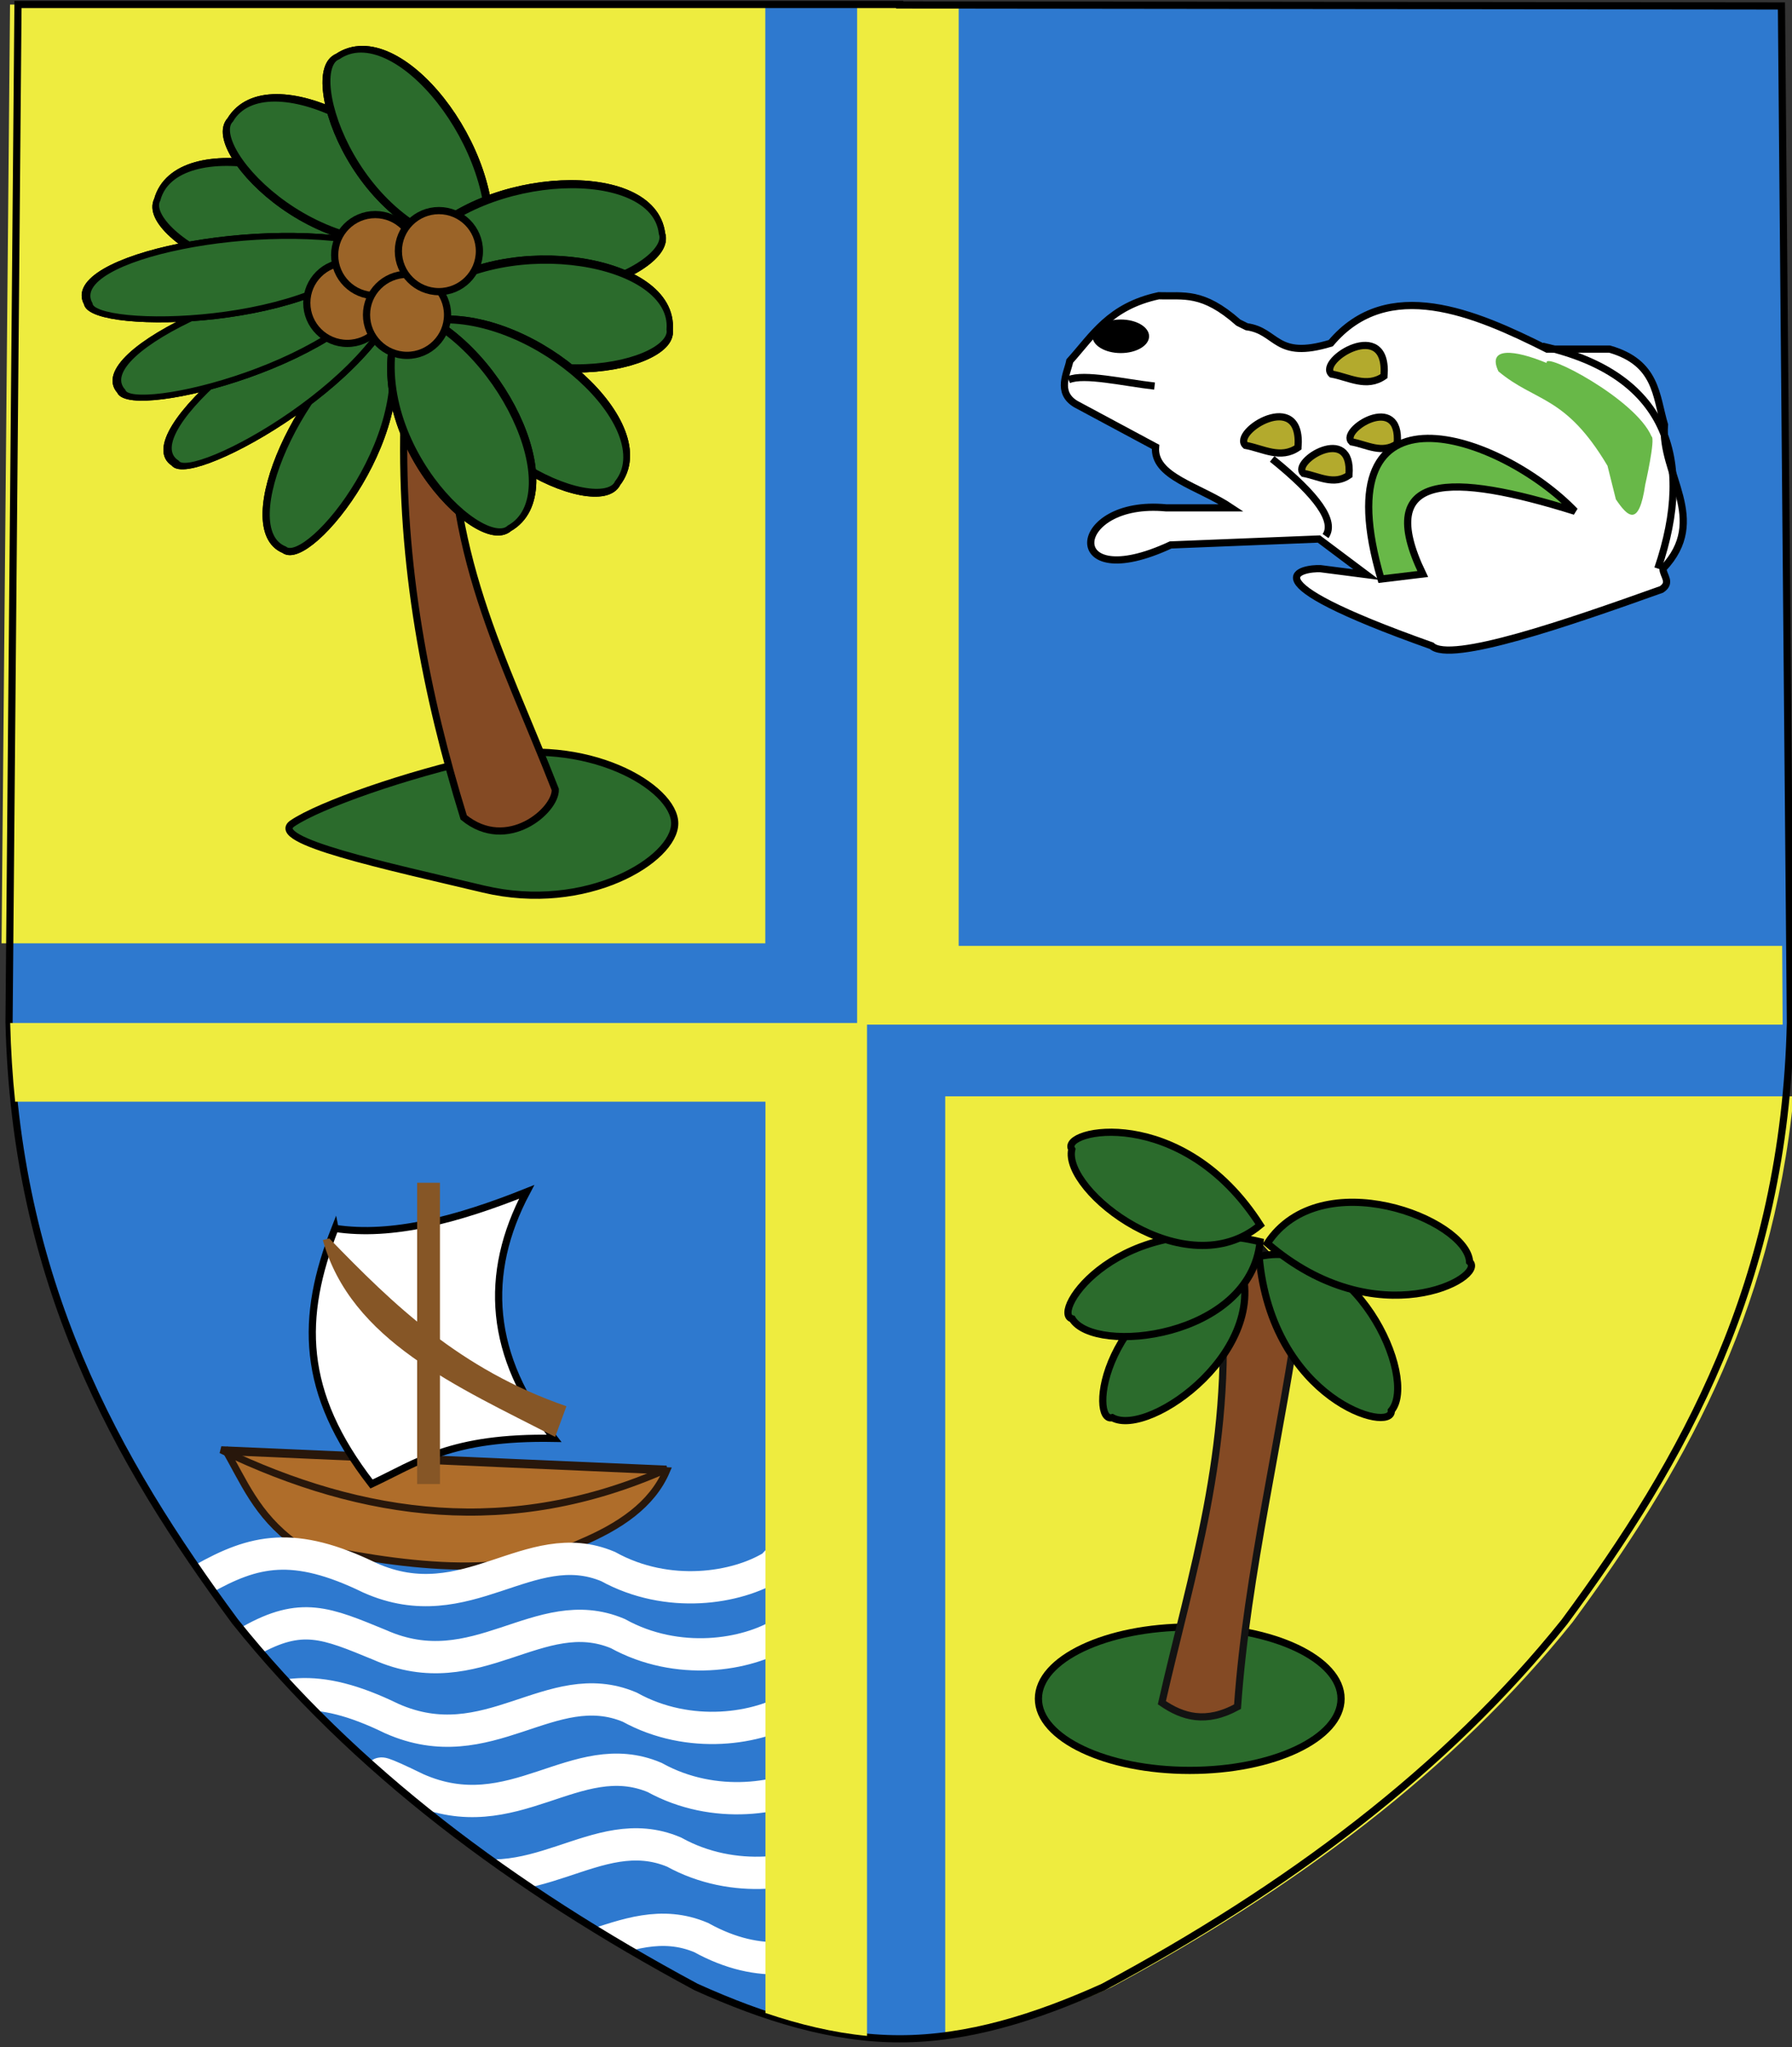 <?xml version="1.0" encoding="UTF-8" standalone="no"?>
<!-- Created with Inkscape (http://www.inkscape.org/) -->

<svg
   xmlns:dc="http://purl.org/dc/elements/1.1/"
   xmlns:cc="http://creativecommons.org/ns#"
   xmlns:rdf="http://www.w3.org/1999/02/22-rdf-syntax-ns#"
   xmlns:svg="http://www.w3.org/2000/svg"
   xmlns="http://www.w3.org/2000/svg"
   xmlns:sodipodi="http://sodipodi.sourceforge.net/DTD/sodipodi-0.dtd"
   xmlns:inkscape="http://www.inkscape.org/namespaces/inkscape"
   id="svg2985"
   version="1.1"
   inkscape:version="0.91 r13725"
   width="300"
   height="342.599"
   sodipodi:docname="Coat_of_arms_of_Dominica.svg">
  <rect width="100%" height="100%" fill="#333333" stroke="none"/>
  <defs
     id="defs2989">
    <clipPath
       clipPathUnits="userSpaceOnUse"
       id="clipPath4261">
      <path
         style="fill-opacity:1"
         d="m 98.761,81.047 -0.564,64.017 c 0.378,16.322 6.703,27.529 14.226,37.727 7.458,9.314 17.436,16.778 29.016,23 4.273,1.93 8.543,3.262 12.816,3.259 4.273,0.003 8.543,-1.331 12.816,-3.259 11.58,-6.217 21.558,-13.662 29.016,-22.968 7.523,-10.19 13.848,-21.386 14.226,-37.696 l -0.564,-63.986 -55.494,-0.063 0,-0.031 -55.494,0 z"
         id="path4263"
         inkscape:connector-curvature="0" />
    </clipPath>
  </defs>
  <sodipodi:namedview
     pagecolor="#ffffff"
     bordercolor="#666666"
     borderopacity="1"
     objecttolerance="10"
     gridtolerance="10"
     guidetolerance="10"
     inkscape:pageopacity="0"
     inkscape:pageshadow="2"
     inkscape:window-width="1600"
     inkscape:window-height="838"
     id="namedview2987"
     showgrid="false"
     inkscape:zoom="0.76554408"
     inkscape:cx="434.09634"
     inkscape:cy="102.65626"
     inkscape:window-x="-8"
     inkscape:window-y="-8"
     inkscape:window-maximized="1"
     inkscape:current-layer="g4289-9"
     showguides="true"
     inkscape:guide-bbox="true"
     fit-margin-top="0"
     fit-margin-left="0"
     fit-margin-right="0"
     fit-margin-bottom="1" />
  <g
     style="stroke:#9aa7a8;stroke-width:0.9;stroke-miterlimit:4;stroke-dasharray:none;stroke-opacity:1"
     transform="translate(747.48,43.257)"
     id="g3842" />
  <g
     id="g3918"
     transform="translate(753.755,54.032)" />
  <g
     id="g5065"
     transform="translate(488.755,75.532)"
     style="fill:#eeec3f;fill-opacity:1" />
  <g
     id="g5069"
     transform="matrix(-1,0,0,-1,792.766,361.517)"
     style="fill:#eeec3f;fill-opacity:1" />
  <g
     id="g5090"
     transform="translate(753.755,54.032)" />
  <g
     id="g4244"
     transform="translate(753.755,54.032)" />
  <g
     id="g6121"
     transform="translate(-457.712,-5.037)">
    <g
       id="g5742"
       transform="matrix(1.741,0,0,1.741,-1226.821,-505.922)">
      <g
         id="g3842-4"
         transform="translate(990.902,136.965)"
         style="stroke:#9aa7a8;stroke-width:0.9;stroke-miterlimit:4;stroke-dasharray:none;stroke-opacity:1" />
      <g
         transform="translate(997.177,147.741)"
         id="g3918-2" />
      <g
         style="fill:#eeec3f;fill-opacity:1"
         transform="translate(732.177,169.241)"
         id="g5065-7" />
      <g
         style="fill:#eeec3f;fill-opacity:1"
         transform="matrix(-1,0,0,-1,1036.188,455.226)"
         id="g5069-7" />
      <g
         transform="translate(997.177,147.741)"
         id="g5090-9" />
      <g
         transform="translate(997.177,147.741)"
         id="g4244-3" />
      <g
         transform="translate(-3.1538155e-5,-8.7395813e-7)"
         id="g6121-1">
        <g
           id="g5096-9"
           transform="matrix(1.203,0,0,1.203,853.338,239.412)">
          <g
             transform="translate(764.162,-67.926)"
             id="g4412-6">
            <g
               id="g4374-9"
               transform="translate(-801.94,92.952)" />
            <g
               transform="translate(-253.419,11.673)"
               id="g4348-0">
              <g
                 id="g4325-6">
                <g
                   transform="translate(1,1)"
                   id="g4504-1">
                  <g
                     id="g4486-3" />
                </g>
              </g>
            </g>
            <g
               id="g4289-9"
               transform="matrix(1.27,0,0,1.27,-457.335,-13.943)">
              <path
                 inkscape:connector-curvature="0"
                 id="path5085-3"
                 d="m -165.697,100.139 -0.564,64.017 c 0.378,16.322 6.703,27.529 14.226,37.727 7.458,9.314 17.436,16.778 29.016,23 4.273,1.93 8.543,3.262 12.816,3.259 4.273,0.003 8.543,-1.331 12.816,-3.259 11.58,-6.217 21.558,-13.662 29.016,-22.968 7.523,-10.19 13.848,-21.386 14.226,-37.696 l -0.564,-63.986 -55.494,-0.063 0,-0.031 -55.494,0 z"
                 style="fill:#2e79cf;fill-opacity:1;stroke:none;stroke-width:0.451;stroke-miterlimit:4;stroke-dasharray:none" />
              <path
                 id="path5075-4"
                 d="m -107.339,168.839 0,59.16 c 3.487,-0.378 6.979,-1.529 10.466,-3.102 11.58,-6.217 21.558,-13.662 29.016,-22.968 6.787,-9.193 12.563,-19.243 13.913,-33.09 l -53.395,0 z"
                 style="fill:#eeec3f;fill-opacity:1;stroke:none;stroke-width:0.451;stroke-miterlimit:4;stroke-dasharray:none"
                 inkscape:connector-curvature="0" />
              <path
                 id="path5079-4"
                 d="m -112.885,100.153 0,59.223 0,1.065 0,3.886 58.252,0 c 7.9e-4,-0.032 -7.44e-4,-0.062 0,-0.094 l -0.031,-4.857 -51.828,0 0,-59.192 -4.199,0 0,-0.031 -2.193,0 z"
                 style="fill:#eeec3f;fill-opacity:1;stroke:none;stroke-width:0.451;stroke-miterlimit:4;stroke-dasharray:none"
                 inkscape:connector-curvature="0" />
              <path
                 inkscape:connector-curvature="0"
                 id="path5056-6"
                 d="m -166.199,100.147 -0.533,59.066 48.068,0 0,-59.066 -47.535,0 z"
                 style="fill:#eeec3f;fill-opacity:1;stroke:none;stroke-width:0.451;stroke-miterlimit:4;stroke-dasharray:none" />
              <g
                 id="g4214-0"
                 transform="translate(-264.458,19.092)"
                 clip-path="url(#clipPath4261)">
                <path
                   sodipodi:nodetypes="cccccccc"
                   inkscape:connector-curvature="0"
                   id="path5106-6"
                   d="m 111.751,171.89 c 1.211,2.053 1.99,4.192 4.468,5.991 6.806,1.485 13.212,2.271 17.872,0 2.527,-1.057 4.575,-2.433 5.483,-4.569 l -27.823,-1.219 0,0 0,0 0,0"
                   style="fill:#af6d2a;fill-opacity:1;stroke:#28170b;stroke-width:0.452;stroke-linecap:butt;stroke-linejoin:miter;stroke-miterlimit:4;stroke-dasharray:none;stroke-opacity:1" />
                <path
                   sodipodi:nodetypes="ccc"
                   inkscape:connector-curvature="0"
                   id="path5104-6"
                   d="m 111.548,171.991 c 8.976,4.311 18.239,5.556 28.026,1.219 z"
                   style="fill:none;stroke:#28170b;stroke-width:0.452;stroke-linecap:butt;stroke-linejoin:miter;stroke-miterlimit:4;stroke-dasharray:none;stroke-opacity:1" />
                <path
                   sodipodi:nodetypes="ccccc"
                   inkscape:connector-curvature="0"
                   id="path5098-1"
                   d="m 118.712,158.057 c -2.187,5.59 -2.191,10.303 2.298,16.084 2.875,-1.339 4.967,-2.991 11.488,-2.872 -4.101,-5.17 -4.467,-10.34 -1.723,-15.509 -4.346,1.74 -8.48,2.845 -12.063,2.298 z"
                   style="fill:#ffffff;stroke:#000000;stroke-width:0.452;stroke-linecap:butt;stroke-linejoin:miter;stroke-miterlimit:4;stroke-dasharray:none;stroke-opacity:1" />
                <rect
                   y="155.185"
                   x="123.882"
                   height="18.956"
                   width="1.436"
                   id="rect5100-8"
                   style="fill:#865626;fill-opacity:1;stroke:none;stroke-width:0.451;stroke-miterlimit:4;stroke-dasharray:none" />
                <path
                   sodipodi:nodetypes="ccccc"
                   inkscape:connector-curvature="0"
                   id="path5102-4"
                   d="m 117.946,158.79 c 1.761,6.327 8.417,9.199 14.622,12.388 l 0.711,-1.929 c -6.699,-2.314 -10.884,-6.387 -14.927,-10.561 z"
                   style="fill:#865626;fill-opacity:1;stroke:none;stroke-width:0.451;stroke-miterlimit:4;stroke-dasharray:none" />
                <g
                   id="g4206-9"
                   style="stroke-width:0.451;stroke-miterlimit:4;stroke-dasharray:none"
                   transform="matrix(1.003,0,0,1.003,-0.266,-0.569)">
                  <path
                     sodipodi:nodetypes="cccccc"
                     inkscape:connector-curvature="0"
                     id="path4447"
                     d="m 113.311,184.025 c 3.212,-1.813 4.748,-1.128 8.123,0.259 6.083,2.704 9.98,-2.799 14.936,-0.713 3.752,2.072 8.089,1.38 10.357,-0.04 0.732,-0.975 0.873,0.031 1.584,-0.044 l -1.095,-1.859"
                     style="fill:none;stroke:#ffffff;stroke-width:2.026;stroke-linecap:butt;stroke-linejoin:miter;stroke-miterlimit:4;stroke-dasharray:none;stroke-opacity:1" />
                  <path
                     style="fill:none;stroke:#ffffff;stroke-width:2.026;stroke-linecap:butt;stroke-linejoin:miter;stroke-miterlimit:4;stroke-dasharray:none;stroke-opacity:1"
                     d="m 110.325,180.158 c 3.212,-1.813 5.698,-2.417 10.498,-0.08 6.083,2.704 9.98,-2.799 14.936,-0.713 3.752,2.072 8.089,1.38 10.357,-0.04 0.732,-0.975 0.873,0.031 1.584,-0.044 l -1.095,-1.859"
                     id="path3425-6"
                     inkscape:connector-curvature="0"
                     sodipodi:nodetypes="cccccc" />
                  <path
                     style="fill:none;stroke:#ffffff;stroke-width:2.026;stroke-linecap:butt;stroke-linejoin:miter;stroke-miterlimit:4;stroke-dasharray:none;stroke-opacity:1"
                     d="m 111.682,188.979 c 3.212,-1.813 5.698,-2.417 10.498,-0.08 6.083,2.704 9.98,-2.799 14.936,-0.713 3.752,2.072 8.089,1.38 10.357,-0.04 0.732,-0.975 0.873,0.031 1.584,-0.044 l -1.095,-1.859"
                     id="path4449"
                     inkscape:connector-curvature="0"
                     sodipodi:nodetypes="cccccc" />
                  <path
                     sodipodi:nodetypes="cccccc"
                     inkscape:connector-curvature="0"
                     id="path4451"
                     d="m 121.453,192.914 c 2.262,0.833 -2.512,-1.942 2.288,0.395 6.083,2.704 9.98,-2.799 14.936,-0.713 3.752,2.072 8.089,1.38 10.357,-0.04 0.732,-0.975 0.127,0.031 0.837,-0.044 l -0.348,-1.859"
                     style="fill:none;stroke:#ffffff;stroke-width:2.026;stroke-linecap:butt;stroke-linejoin:miter;stroke-miterlimit:4;stroke-dasharray:none;stroke-opacity:1" />
                  <path
                     style="fill:none;stroke:#ffffff;stroke-width:2.026;stroke-linecap:butt;stroke-linejoin:miter;stroke-miterlimit:4;stroke-dasharray:none;stroke-opacity:1"
                     d="m 114.464,198.071 c 3.212,-1.813 10.583,-0.11 10.498,-0.08 6.083,2.704 9.98,-2.799 14.936,-0.713 3.752,2.072 8.089,1.38 10.357,-0.04 0.732,-0.975 -0.416,-0.037 0.294,-0.112 l 0.194,-1.791"
                     id="path4453"
                     inkscape:connector-curvature="0"
                     sodipodi:nodetypes="cccccc" />
                  <path
                     sodipodi:nodetypes="cccccc"
                     inkscape:connector-curvature="0"
                     id="path4456"
                     d="m 116.161,203.431 c 3.212,-1.813 5.698,-2.417 10.498,-0.08 6.083,2.704 9.98,-2.799 14.936,-0.713 3.752,2.072 6.867,1.38 9.136,-0.04 0.732,-0.975 -1.162,0.099 -0.452,0.024 l 0.466,-0.909"
                     style="fill:none;stroke:#ffffff;stroke-width:2.026;stroke-linecap:butt;stroke-linejoin:miter;stroke-miterlimit:4;stroke-dasharray:none;stroke-opacity:1" />
                </g>
              </g>
              <path
                 style="fill:none;stroke:#000000;stroke-width:0.452;stroke-miterlimit:4;stroke-dasharray:none;stroke-opacity:1"
                 d="m -165.697,100.139 -0.564,64.017 c 0.378,16.322 6.703,27.529 14.226,37.727 7.458,9.314 17.436,16.778 29.016,23 4.273,1.93 8.543,3.262 12.816,3.259 4.273,0.003 8.543,-1.331 12.816,-3.259 11.58,-6.217 21.558,-13.662 29.016,-22.968 7.523,-10.19 13.848,-21.386 14.226,-37.696 l -0.564,-63.986 -55.494,-0.063 0,-0.031 -55.494,0 z"
                 id="path5088-3"
                 inkscape:connector-curvature="0" />
              <path
                 style="fill:#eeec3f;fill-opacity:1;stroke:none;stroke-width:0.451;stroke-miterlimit:4;stroke-dasharray:none"
                 d="m -166.189,164.225 c 0.043,1.709 0.145,3.35 0.313,4.951 l 47.222,0 0,57.343 c 2.137,0.723 4.255,1.233 6.392,1.441 l 0,-58.784 0,-1.034 0,-3.917 -53.927,0 z"
                 id="path5048-7"
                 inkscape:connector-curvature="0" />
            </g>
            <g
               id="g4434-0"
               transform="matrix(1.273,0,0,1.273,-793.02,10.477)"
               style="stroke:#000000;stroke-width:0.451;stroke-miterlimit:4;stroke-dasharray:none;stroke-opacity:1">
              <path
                 sodipodi:nodetypes="sssss"
                 inkscape:connector-curvature="0"
                 id="path4310-1"
                 d="m 139.625,132.125 c 0,2.278 -5.553,5.659 -12,4.125 -6.141,-1.461 -13.589,-3.048 -12,-4.125 1.703,-1.154 7.144,-3.062 12,-4.125 6.474,-1.417 12,1.847 12,4.125 z"
                 style="fill:#2b6b2c;fill-opacity:1;stroke:#000000;stroke-width:0.451;stroke-miterlimit:4;stroke-dasharray:none;stroke-opacity:1" />
              <path
                 sodipodi:nodetypes="cccccc"
                 inkscape:connector-curvature="0"
                 id="path4313-2"
                 d="m 122.625,107 c -0.22,8.902 1.395,17.136 3.75,24.75 2.726,2.226 5.803,-0.447 5.75,-1.75 -3.268,-8.366 -7.018,-14.991 -6.5,-25.25 l -3.5,0.25 z"
                 style="fill:#844a24;fill-opacity:1;stroke:#000000;stroke-width:0.451;stroke-linecap:butt;stroke-linejoin:miter;stroke-miterlimit:4;stroke-dasharray:none;stroke-opacity:1" />
              <g
                 id="g4330-9"
                 transform="matrix(0.99,0.144,-0.144,0.99,16.734,-15.874)"
                 style="fill:#2b6b2c;fill-opacity:1;stroke:#000000;stroke-width:0.451;stroke-miterlimit:4;stroke-dasharray:none;stroke-opacity:1">
                <path
                   style="fill:#2b6b2c;fill-opacity:1;stroke:#000000;stroke-width:0.451;stroke-miterlimit:4;stroke-dasharray:none;stroke-opacity:1"
                   d="m 120.375,100.5 c -4.815,3.642 -7.666,13.896 -4.25,14.75 1.718,1.002 7.666,-8.955 4.25,-14.75 z"
                   id="path4315-0"
                   inkscape:connector-curvature="0"
                   sodipodi:nodetypes="ccc" />
                <path
                   style="fill:#2b6b2c;fill-opacity:1;stroke:#000000;stroke-width:0.451;stroke-linecap:butt;stroke-linejoin:miter;stroke-miterlimit:4;stroke-dasharray:none;stroke-opacity:1"
                   d="M 120.625,100.5 Z"
                   id="path4317-3"
                   inkscape:connector-curvature="0" />
                <path
                   sodipodi:nodetypes="ccc"
                   inkscape:connector-curvature="0"
                   id="path4320-8"
                   d="m 120.375,100.5 c -4.815,3.642 -7.666,13.896 -4.25,14.75 1.718,1.002 7.666,-8.955 4.25,-14.75 z"
                   style="fill:#2b6b2c;fill-opacity:1;stroke:#000000;stroke-width:0.451;stroke-miterlimit:4;stroke-dasharray:none;stroke-opacity:1" />
              </g>
              <g
                 transform="matrix(0.993,0.303,-0.692,0.891,72.706,-28.359)"
                 id="g4335-8"
                 style="fill:#2b6b2c;fill-opacity:1;stroke:#000000;stroke-width:0.431;stroke-miterlimit:4;stroke-dasharray:none;stroke-opacity:1">
                <path
                   sodipodi:nodetypes="ccc"
                   inkscape:connector-curvature="0"
                   id="path4338-5"
                   d="m 120.375,100.5 c -4.815,3.642 -7.666,13.896 -4.25,14.75 1.718,1.002 7.666,-8.955 4.25,-14.75 z"
                   style="fill:#2b6b2c;fill-opacity:1;stroke:#000000;stroke-width:0.431;stroke-miterlimit:4;stroke-dasharray:none;stroke-opacity:1" />
                <path
                   inkscape:connector-curvature="0"
                   id="path4340-7"
                   d="M 120.625,100.5 Z"
                   style="fill:#2b6b2c;fill-opacity:1;stroke:#000000;stroke-width:0.431;stroke-linecap:butt;stroke-linejoin:miter;stroke-miterlimit:4;stroke-dasharray:none;stroke-opacity:1" />
                <path
                   style="fill:#2b6b2c;fill-opacity:1;stroke:#000000;stroke-width:0.431;stroke-miterlimit:4;stroke-dasharray:none;stroke-opacity:1"
                   d="m 120.375,100.5 c -4.815,3.642 -7.666,13.896 -4.25,14.75 1.718,1.002 7.666,-8.955 4.25,-14.75 z"
                   id="path4342-7"
                   inkscape:connector-curvature="0"
                   sodipodi:nodetypes="ccc" />
              </g>
              <g
                 id="g4366-0"
                 transform="matrix(-0.082,1.227,-1.044,0.15,236.978,-66.805)"
                 style="fill:#2b6b2c;fill-opacity:1;stroke:#000000;stroke-width:0.401;stroke-miterlimit:4;stroke-dasharray:none;stroke-opacity:1">
                <path
                   style="fill:#2b6b2c;fill-opacity:1;stroke:#000000;stroke-width:0.401;stroke-miterlimit:4;stroke-dasharray:none;stroke-opacity:1"
                   d="m 120.375,100.5 c -4.815,3.642 -7.666,13.896 -4.25,14.75 1.718,1.002 7.666,-8.955 4.25,-14.75 z"
                   id="path4368-8"
                   inkscape:connector-curvature="0"
                   sodipodi:nodetypes="ccc" />
                <path
                   style="fill:#2b6b2c;fill-opacity:1;stroke:#000000;stroke-width:0.401;stroke-linecap:butt;stroke-linejoin:miter;stroke-miterlimit:4;stroke-dasharray:none;stroke-opacity:1"
                   d="M 120.625,100.5 Z"
                   id="path4370-9"
                   inkscape:connector-curvature="0" />
                <path
                   sodipodi:nodetypes="ccc"
                   inkscape:connector-curvature="0"
                   id="path4372-3"
                   d="m 120.375,100.5 c -4.815,3.642 -7.666,13.896 -4.25,14.75 1.718,1.002 7.666,-8.955 4.25,-14.75 z"
                   style="fill:#2b6b2c;fill-opacity:1;stroke:#000000;stroke-width:0.401;stroke-miterlimit:4;stroke-dasharray:none;stroke-opacity:1" />
              </g>
              <g
                 id="g4482-0"
                 transform="matrix(0.878,0.554,-0.903,0.676,106.986,-37.245)"
                 style="fill:#2b6b2c;fill-opacity:1;stroke:#000000;stroke-width:0.431;stroke-miterlimit:4;stroke-dasharray:none;stroke-opacity:1">
                <path
                   style="fill:#2b6b2c;fill-opacity:1;stroke:#000000;stroke-width:0.431;stroke-miterlimit:4;stroke-dasharray:none;stroke-opacity:1"
                   d="m 120.375,100.5 c -4.815,3.642 -7.666,13.896 -4.25,14.75 1.718,1.002 7.666,-8.955 4.25,-14.75 z"
                   id="path4484-7"
                   inkscape:connector-curvature="0"
                   sodipodi:nodetypes="ccc" />
                <path
                   style="fill:#2b6b2c;fill-opacity:1;stroke:#000000;stroke-width:0.431;stroke-linecap:butt;stroke-linejoin:miter;stroke-miterlimit:4;stroke-dasharray:none;stroke-opacity:1"
                   d="M 120.625,100.5 Z"
                   id="path4486-4"
                   inkscape:connector-curvature="0" />
                <path
                   sodipodi:nodetypes="ccc"
                   inkscape:connector-curvature="0"
                   id="path4488-7"
                   d="m 120.375,100.5 c -4.815,3.642 -7.666,13.896 -4.25,14.75 1.718,1.002 7.666,-8.955 4.25,-14.75 z"
                   style="fill:#2b6b2c;fill-opacity:1;stroke:#000000;stroke-width:0.431;stroke-miterlimit:4;stroke-dasharray:none;stroke-opacity:1" />
              </g>
              <g
                 id="g4346-8"
                 transform="matrix(0.732,0.736,-1.031,0.458,136.62,-38.744)"
                 style="fill:#2b6b2c;fill-opacity:1;stroke:#000000;stroke-width:0.431;stroke-miterlimit:4;stroke-dasharray:none;stroke-opacity:1">
                <path
                   style="fill:#2b6b2c;fill-opacity:1;stroke:#000000;stroke-width:0.431;stroke-miterlimit:4;stroke-dasharray:none;stroke-opacity:1"
                   d="m 120.375,100.5 c -4.815,3.642 -7.666,13.896 -4.25,14.75 1.718,1.002 7.666,-8.955 4.25,-14.75 z"
                   id="path4348-3"
                   inkscape:connector-curvature="0"
                   sodipodi:nodetypes="ccc" />
                <path
                   style="fill:#2b6b2c;fill-opacity:1;stroke:#000000;stroke-width:0.431;stroke-linecap:butt;stroke-linejoin:miter;stroke-miterlimit:4;stroke-dasharray:none;stroke-opacity:1"
                   d="M 120.625,100.5 Z"
                   id="path4350-7"
                   inkscape:connector-curvature="0" />
                <path
                   sodipodi:nodetypes="ccc"
                   inkscape:connector-curvature="0"
                   id="path4352-1"
                   d="m 120.375,100.5 c -4.815,3.642 -7.666,13.896 -4.25,14.75 1.718,1.002 7.666,-8.955 4.25,-14.75 z"
                   style="fill:#2b6b2c;fill-opacity:1;stroke:#000000;stroke-width:0.431;stroke-miterlimit:4;stroke-dasharray:none;stroke-opacity:1" />
              </g>
              <g
                 transform="matrix(-0.413,1.158,-1.046,-0.14,280.229,-30.375)"
                 id="g4356-0"
                 style="fill:#2b6b2c;fill-opacity:1;stroke:#000000;stroke-width:0.401;stroke-miterlimit:4;stroke-dasharray:none;stroke-opacity:1">
                <path
                   sodipodi:nodetypes="ccc"
                   inkscape:connector-curvature="0"
                   id="path4358-0"
                   d="m 120.375,100.5 c -4.815,3.642 -7.666,13.896 -4.25,14.75 1.718,1.002 7.666,-8.955 4.25,-14.75 z"
                   style="fill:#2b6b2c;fill-opacity:1;stroke:#000000;stroke-width:0.401;stroke-miterlimit:4;stroke-dasharray:none;stroke-opacity:1" />
                <path
                   inkscape:connector-curvature="0"
                   id="path4360-8"
                   d="M 120.625,100.5 Z"
                   style="fill:#2b6b2c;fill-opacity:1;stroke:#000000;stroke-width:0.401;stroke-linecap:butt;stroke-linejoin:miter;stroke-miterlimit:4;stroke-dasharray:none;stroke-opacity:1" />
                <path
                   style="fill:#2b6b2c;fill-opacity:1;stroke:#000000;stroke-width:0.401;stroke-miterlimit:4;stroke-dasharray:none;stroke-opacity:1"
                   d="m 120.375,100.5 c -4.815,3.642 -7.666,13.896 -4.25,14.75 1.718,1.002 7.666,-8.955 4.25,-14.75 z"
                   id="path4362-3"
                   inkscape:connector-curvature="0"
                   sodipodi:nodetypes="ccc" />
              </g>
              <g
                 transform="matrix(-0.862,0.876,-0.889,-0.567,321.019,47.609)"
                 id="g4376-4"
                 style="fill:#2b6b2c;fill-opacity:1;stroke:#000000;stroke-width:0.401;stroke-miterlimit:4;stroke-dasharray:none;stroke-opacity:1">
                <path
                   sodipodi:nodetypes="ccc"
                   inkscape:connector-curvature="0"
                   id="path4378-5"
                   d="m 120.375,100.5 c -4.815,3.642 -7.666,13.896 -4.25,14.75 1.718,1.002 7.666,-8.955 4.25,-14.75 z"
                   style="fill:#2b6b2c;fill-opacity:1;stroke:#000000;stroke-width:0.401;stroke-miterlimit:4;stroke-dasharray:none;stroke-opacity:1" />
                <path
                   inkscape:connector-curvature="0"
                   id="path4380-0"
                   d="M 120.625,100.5 Z"
                   style="fill:#2b6b2c;fill-opacity:1;stroke:#000000;stroke-width:0.401;stroke-linecap:butt;stroke-linejoin:miter;stroke-miterlimit:4;stroke-dasharray:none;stroke-opacity:1" />
                <path
                   style="fill:#2b6b2c;fill-opacity:1;stroke:#000000;stroke-width:0.401;stroke-miterlimit:4;stroke-dasharray:none;stroke-opacity:1"
                   d="m 120.375,100.5 c -4.815,3.642 -7.666,13.896 -4.25,14.75 1.718,1.002 7.666,-8.955 4.25,-14.75 z"
                   id="path4382-1"
                   inkscape:connector-curvature="0"
                   sodipodi:nodetypes="ccc" />
              </g>
              <g
                 id="g4386-4"
                 transform="matrix(-0.097,1.226,1.011,0.3,33.572,-81.851)"
                 style="fill:#2b6b2c;fill-opacity:1;stroke:#000000;stroke-width:0.401;stroke-miterlimit:4;stroke-dasharray:none;stroke-opacity:1">
                <path
                   style="fill:#2b6b2c;fill-opacity:1;stroke:#000000;stroke-width:0.401;stroke-miterlimit:4;stroke-dasharray:none;stroke-opacity:1"
                   d="m 120.375,100.5 c -4.815,3.642 -7.666,13.896 -4.25,14.75 1.718,1.002 7.666,-8.955 4.25,-14.75 z"
                   id="path4388-5"
                   inkscape:connector-curvature="0"
                   sodipodi:nodetypes="ccc" />
                <path
                   style="fill:#2b6b2c;fill-opacity:1;stroke:#000000;stroke-width:0.401;stroke-linecap:butt;stroke-linejoin:miter;stroke-miterlimit:4;stroke-dasharray:none;stroke-opacity:1"
                   d="M 120.625,100.5 Z"
                   id="path4390-6"
                   inkscape:connector-curvature="0" />
                <path
                   sodipodi:nodetypes="ccc"
                   inkscape:connector-curvature="0"
                   id="path4392-2"
                   d="m 120.375,100.5 c -4.815,3.642 -7.666,13.896 -4.25,14.75 1.718,1.002 7.666,-8.955 4.25,-14.75 z"
                   style="fill:#2b6b2c;fill-opacity:1;stroke:#000000;stroke-width:0.401;stroke-miterlimit:4;stroke-dasharray:none;stroke-opacity:1" />
              </g>
              <g
                 transform="matrix(-0.333,1.184,0.934,0.49,70.336,-92.828)"
                 id="g4396-0"
                 style="fill:#2b6b2c;fill-opacity:1;stroke:#000000;stroke-width:0.401;stroke-miterlimit:4;stroke-dasharray:none;stroke-opacity:1">
                <path
                   sodipodi:nodetypes="ccc"
                   inkscape:connector-curvature="0"
                   id="path4398-3"
                   d="m 120.375,100.5 c -4.815,3.642 -7.666,13.896 -4.25,14.75 1.718,1.002 7.666,-8.955 4.25,-14.75 z"
                   style="fill:#2b6b2c;fill-opacity:1;stroke:#000000;stroke-width:0.401;stroke-miterlimit:4;stroke-dasharray:none;stroke-opacity:1" />
                <path
                   inkscape:connector-curvature="0"
                   id="path4400-5"
                   d="M 120.625,100.5 Z"
                   style="fill:#2b6b2c;fill-opacity:1;stroke:#000000;stroke-width:0.401;stroke-linecap:butt;stroke-linejoin:miter;stroke-miterlimit:4;stroke-dasharray:none;stroke-opacity:1" />
                <path
                   style="fill:#2b6b2c;fill-opacity:1;stroke:#000000;stroke-width:0.401;stroke-miterlimit:4;stroke-dasharray:none;stroke-opacity:1"
                   d="m 120.375,100.5 c -4.815,3.642 -7.666,13.896 -4.25,14.75 1.718,1.002 7.666,-8.955 4.25,-14.75 z"
                   id="path4402-6"
                   inkscape:connector-curvature="0"
                   sodipodi:nodetypes="ccc" />
              </g>
              <g
                 id="g4406-6"
                 transform="matrix(-0.933,0.801,0.505,0.926,186.184,-88.972)"
                 style="fill:#2b6b2c;fill-opacity:1;stroke:#000000;stroke-width:0.401;stroke-miterlimit:4;stroke-dasharray:none;stroke-opacity:1">
                <path
                   style="fill:#2b6b2c;fill-opacity:1;stroke:#000000;stroke-width:0.401;stroke-miterlimit:4;stroke-dasharray:none;stroke-opacity:1"
                   d="m 120.375,100.5 c -4.815,3.642 -7.666,13.896 -4.25,14.75 1.718,1.002 7.666,-8.955 4.25,-14.75 z"
                   id="path4408-6"
                   inkscape:connector-curvature="0"
                   sodipodi:nodetypes="ccc" />
                <path
                   style="fill:#2b6b2c;fill-opacity:1;stroke:#000000;stroke-width:0.401;stroke-linecap:butt;stroke-linejoin:miter;stroke-miterlimit:4;stroke-dasharray:none;stroke-opacity:1"
                   d="M 120.625,100.5 Z"
                   id="path4410-7"
                   inkscape:connector-curvature="0" />
                <path
                   sodipodi:nodetypes="ccc"
                   inkscape:connector-curvature="0"
                   id="path4412-6"
                   d="m 120.375,100.5 c -4.815,3.642 -7.666,13.896 -4.25,14.75 1.718,1.002 7.666,-8.955 4.25,-14.75 z"
                   style="fill:#2b6b2c;fill-opacity:1;stroke:#000000;stroke-width:0.401;stroke-miterlimit:4;stroke-dasharray:none;stroke-opacity:1" />
              </g>
              <g
                 transform="matrix(-1.168,0.384,0.114,1.049,251.741,-51.888)"
                 id="g4416-7"
                 style="fill:#2b6b2c;fill-opacity:1;stroke:#000000;stroke-width:0.401;stroke-miterlimit:4;stroke-dasharray:none;stroke-opacity:1">
                <path
                   sodipodi:nodetypes="ccc"
                   inkscape:connector-curvature="0"
                   id="path4418-7"
                   d="m 120.375,100.5 c -4.815,3.642 -7.666,13.896 -4.25,14.75 1.718,1.002 7.666,-8.955 4.25,-14.75 z"
                   style="fill:#2b6b2c;fill-opacity:1;stroke:#000000;stroke-width:0.401;stroke-miterlimit:4;stroke-dasharray:none;stroke-opacity:1" />
                <path
                   inkscape:connector-curvature="0"
                   id="path4420-1"
                   d="M 120.625,100.5 Z"
                   style="fill:#2b6b2c;fill-opacity:1;stroke:#000000;stroke-width:0.401;stroke-linecap:butt;stroke-linejoin:miter;stroke-miterlimit:4;stroke-dasharray:none;stroke-opacity:1" />
                <path
                   style="fill:#2b6b2c;fill-opacity:1;stroke:#000000;stroke-width:0.401;stroke-miterlimit:4;stroke-dasharray:none;stroke-opacity:1"
                   d="m 120.375,100.5 c -4.815,3.642 -7.666,13.896 -4.25,14.75 1.718,1.002 7.666,-8.955 4.25,-14.75 z"
                   id="path4422-9"
                   inkscape:connector-curvature="0"
                   sodipodi:nodetypes="ccc" />
              </g>
              <circle
                 transform="matrix(0.848,0,0,0.848,18.049,15.076)"
                 id="path4426-1"
                 style="fill:#9b6428;fill-opacity:1;stroke:#000000;stroke-width:0.532;stroke-miterlimit:4;stroke-dasharray:none;stroke-opacity:1"
                 cx="119.125"
                 cy="99.5"
                 r="3" />
              <circle
                 style="fill:#9b6428;fill-opacity:1;stroke:#000000;stroke-width:0.532;stroke-miterlimit:4;stroke-dasharray:none;stroke-opacity:1"
                 id="path4428-6"
                 transform="matrix(0.848,0,0,0.848,19.799,12.076)"
                 cx="119.125"
                 cy="99.5"
                 r="3" />
              <circle
                 transform="matrix(0.848,0,0,0.848,21.799,15.826)"
                 id="path4430-2"
                 style="fill:#9b6428;fill-opacity:1;stroke:#000000;stroke-width:0.532;stroke-miterlimit:4;stroke-dasharray:none;stroke-opacity:1"
                 cx="119.125"
                 cy="99.5"
                 r="3" />
              <circle
                 style="fill:#9b6428;fill-opacity:1;stroke:#000000;stroke-width:0.532;stroke-miterlimit:4;stroke-dasharray:none;stroke-opacity:1"
                 id="path4432-7"
                 transform="matrix(0.848,0,0,0.848,23.799,11.826)"
                 cx="119.125"
                 cy="99.5"
                 r="3" />
            </g>
            <ellipse
               id="path4354-2"
               style="fill:#2b6b2c;fill-opacity:1;stroke:#000000;stroke-width:0.575;stroke-miterlimit:4;stroke-dasharray:none;stroke-opacity:1"
               cx="-574.111"
               cy="248.621"
               rx="12.095"
               ry="5.729" />
            <path
               sodipodi:nodetypes="cccccc"
               inkscape:connector-curvature="0"
               id="path4349-7"
               d="m -571.565,216.154 c 0.853,12.761 -2.429,22.423 -4.775,32.785 1.668,1.149 3.536,1.699 6.048,0.318 0.753,-10.726 3.502,-21.539 5.093,-33.103 l -3.183,-3.501 z"
               style="fill:#844a24;fill-opacity:1;stroke:#131313;stroke-width:0.575;stroke-miterlimit:4;stroke-dasharray:none;stroke-opacity:1" />
            <g
               id="g4357-6"
               transform="matrix(1.273,0,0,1.273,-795.65,5.597)"
               style="stroke-width:0.451;stroke-miterlimit:4;stroke-dasharray:none">
              <g
                 id="g3512-5"
                 transform="matrix(0.976,0.217,-0.217,0.976,40.757,-33.506)"
                 style="stroke-width:0.451;stroke-miterlimit:4;stroke-dasharray:none">
                <path
                   sodipodi:nodetypes="ccc"
                   inkscape:connector-curvature="0"
                   id="path3500-1"
                   d="m 175.75,162.5 c -7.951,4.389 -6.8,12.201 -5.5,11.5 2.565,0.763 9.103,-6.579 5.5,-11.5 z"
                   style="fill:#1d2c1c;fill-opacity:1;stroke:none;stroke-width:0.451;stroke-miterlimit:4;stroke-dasharray:none" />
                <path
                   style="fill:#2b6b2c;fill-opacity:1;stroke:#000000;stroke-width:0.451;stroke-miterlimit:4;stroke-dasharray:none;stroke-opacity:1"
                   d="m 175.75,162.5 c -7.951,4.389 -6.8,12.201 -5.5,11.5 2.565,0.763 9.103,-6.579 5.5,-11.5 z"
                   id="path3502-3"
                   inkscape:connector-curvature="0"
                   sodipodi:nodetypes="ccc" />
              </g>
              <g
                 id="g3507-9"
                 transform="matrix(0.404,-0.915,0.915,0.404,-41.306,258.307)"
                 style="stroke-width:0.451;stroke-miterlimit:4;stroke-dasharray:none">
                <path
                   style="fill:#1d2c1c;fill-opacity:1;stroke:none;stroke-width:0.451;stroke-miterlimit:4;stroke-dasharray:none"
                   d="m 175.75,162.5 c -7.951,4.389 -6.8,12.201 -5.5,11.5 2.565,0.763 9.103,-6.579 5.5,-11.5 z"
                   id="path3509-9"
                   inkscape:connector-curvature="0"
                   sodipodi:nodetypes="ccc" />
                <path
                   sodipodi:nodetypes="ccc"
                   inkscape:connector-curvature="0"
                   id="path3511-5"
                   d="m 175.75,162.5 c -7.951,4.389 -6.8,12.201 -5.5,11.5 2.565,0.763 9.103,-6.579 5.5,-11.5 z"
                   style="fill:#2b6b2c;fill-opacity:1;stroke:#000000;stroke-width:0.451;stroke-miterlimit:4;stroke-dasharray:none;stroke-opacity:1" />
              </g>
              <g
                 transform="matrix(0.742,0.671,-0.671,0.742,157.078,-76.285)"
                 id="g3515-9-5"
                 style="stroke-width:0.451;stroke-miterlimit:4;stroke-dasharray:none">
                <path
                   sodipodi:nodetypes="ccc"
                   inkscape:connector-curvature="0"
                   id="path3517-2-3"
                   d="m 175.75,162.5 c -7.951,4.389 -6.8,12.201 -5.5,11.5 2.565,0.763 9.103,-6.579 5.5,-11.5 z"
                   style="fill:#1d2c1c;fill-opacity:1;stroke:none;stroke-width:0.451;stroke-miterlimit:4;stroke-dasharray:none" />
                <path
                   style="fill:#2b6b2c;fill-opacity:1;stroke:#000000;stroke-width:0.451;stroke-miterlimit:4;stroke-dasharray:none;stroke-opacity:1"
                   d="m 175.75,162.5 c -7.951,4.389 -6.8,12.201 -5.5,11.5 2.565,0.763 9.103,-6.579 5.5,-11.5 z"
                   id="path3519-6-1"
                   inkscape:connector-curvature="0"
                   sodipodi:nodetypes="ccc" />
              </g>
              <g
                 transform="matrix(-0.348,-0.938,0.938,-0.348,87.637,383.724)"
                 id="g3515-9"
                 style="stroke-width:0.451;stroke-miterlimit:4;stroke-dasharray:none">
                <path
                   sodipodi:nodetypes="ccc"
                   inkscape:connector-curvature="0"
                   id="path3517-2"
                   d="m 175.75,162.5 c -7.951,4.389 -6.8,12.201 -5.5,11.5 2.565,0.763 9.103,-6.579 5.5,-11.5 z"
                   style="fill:#1d2c1c;fill-opacity:1;stroke:none;stroke-width:0.451;stroke-miterlimit:4;stroke-dasharray:none" />
                <path
                   style="fill:#2b6b2c;fill-opacity:1;stroke:#000000;stroke-width:0.451;stroke-miterlimit:4;stroke-dasharray:none;stroke-opacity:1"
                   d="m 175.75,162.5 c -7.951,4.389 -6.8,12.201 -5.5,11.5 2.565,0.763 9.103,-6.579 5.5,-11.5 z"
                   id="path3519-6"
                   inkscape:connector-curvature="0"
                   sodipodi:nodetypes="ccc" />
              </g>
              <g
                 id="g3507-9-6"
                 transform="matrix(0.064,0.998,-0.998,0.064,329.378,-24.626)"
                 style="stroke-width:0.451;stroke-miterlimit:4;stroke-dasharray:none">
                <path
                   style="fill:#1d2c1c;fill-opacity:1;stroke:none;stroke-width:0.451;stroke-miterlimit:4;stroke-dasharray:none"
                   d="m 175.75,162.5 c -7.951,4.389 -6.8,12.201 -5.5,11.5 2.565,0.763 9.103,-6.579 5.5,-11.5 z"
                   id="path3509-9-4"
                   inkscape:connector-curvature="0"
                   sodipodi:nodetypes="ccc" />
                <path
                   sodipodi:nodetypes="ccc"
                   inkscape:connector-curvature="0"
                   id="path3511-5-8"
                   d="m 175.75,162.5 c -7.951,4.389 -6.8,12.201 -5.5,11.5 2.565,0.763 9.103,-6.579 5.5,-11.5 z"
                   style="fill:#2b6b2c;fill-opacity:1;stroke:#000000;stroke-width:0.451;stroke-miterlimit:4;stroke-dasharray:none;stroke-opacity:1" />
              </g>
            </g>
            <g
               transform="matrix(1.452,0,0,1.452,-248.405,-82.17)"
               id="g4364-1"
               style="stroke-width:0.396;stroke-miterlimit:4;stroke-dasharray:none">
              <path
                 sodipodi:nodetypes="cccccccccccccccccccc"
                 inkscape:connector-curvature="0"
                 id="path4355-5"
                 d="m -1103.209,225.583 c -1.979,-1.747 -2.995,-1.431 -4.381,-1.478 -2.712,0.581 -3.633,2.185 -4.898,3.592 -0.126,0.653 -0.756,1.714 0.327,2.368 l 4.397,2.359 c -0.136,1.642 2.365,2.146 4.175,3.356 l -3.592,-1e-5 c -5.325,-0.513 -5.827,4.868 0.245,2.041 l 8.164,-0.327 2.612,1.959 -2.531,-0.327 c -0.871,-0.039 -4.527,0.466 6.123,4.245 1.031,0.979 7.531,-1.272 12.654,-3.102 0.579,-0.381 0.082,-0.762 0.082,-1.143 2.575,-2.721 -0.136,-5.198 0.082,-7.919 -0.475,-1.595 -0.417,-3.42 -3.021,-4.164 l -3.437,0 c -3.982,-2.006 -8.779,-4.054 -11.912,-0.327 -3.071,0.937 -2.917,-0.675 -4.628,-0.904 z"
                 style="fill:#ffffff;fill-opacity:1;stroke:#000000;stroke-width:0.396;stroke-linecap:butt;stroke-linejoin:miter;stroke-miterlimit:4;stroke-dasharray:none;stroke-opacity:1"
                 transform="translate(881.568,-73.501)" />
              <path
                 sodipodi:nodetypes="cccccc"
                 inkscape:connector-curvature="0"
                 id="path4361-5"
                 d="m -216.839,163.83 c 0.559,-0.8 -0.419,-2.214 -2.939,-4.245 l 0,0 0,0 0,0 0,0"
                 style="fill:none;stroke:#000000;stroke-width:0.396;stroke-linecap:butt;stroke-linejoin:miter;stroke-miterlimit:4;stroke-dasharray:none;stroke-opacity:1" />
            </g>
            <path
               style="fill:none;stroke:#000000;stroke-width:0.575;stroke-linecap:butt;stroke-linejoin:miter;stroke-miterlimit:4;stroke-dasharray:none;stroke-opacity:1"
               d="m -545.916,140.542 c 9.841,2.209 12.245,8.871 9.219,17.767"
               id="path4374-2"
               inkscape:connector-curvature="0"
               sodipodi:nodetypes="cc" />
            <path
               style="fill:#68b848;fill-opacity:1;stroke:none;stroke-width:0.573;stroke-miterlimit:4;stroke-dasharray:none"
               d="m -549.436,142.553 c 2.98,2.494 5.338,1.866 8.716,7.543 l 0.67,2.682 c 0.945,1.401 1.842,2.27 2.347,-1.173 0,0 0.838,-3.687 0.503,-3.855 -1.282,-3.009 -8.708,-6.848 -8.381,-5.866 -2.542,-1.058 -4.798,-1.321 -3.855,0.67 z"
               id="path4377-2"
               inkscape:connector-curvature="0"
               sodipodi:nodetypes="ccccccc" />
            <g
               id="g4398-1"
               transform="matrix(1.452,0,0,1.452,-79.369,-81.5)"
               style="stroke-width:0.396;stroke-miterlimit:4;stroke-dasharray:none">
              <path
                 sodipodi:nodetypes="ccc"
                 inkscape:connector-curvature="0"
                 id="path4379-7"
                 d="m -337.658,158.379 c -0.796,-0.748 3.155,-3.197 2.886,0.115 -0.962,0.667 -1.924,0.06 -2.886,-0.115 z"
                 style="fill:#b3aa2d;fill-opacity:1;stroke:#000000;stroke-width:0.396;stroke-linecap:butt;stroke-linejoin:miter;stroke-miterlimit:4;stroke-dasharray:none;stroke-opacity:1" />
              <path
                 style="fill:#b3aa2d;fill-opacity:1;stroke:#000000;stroke-width:0.396;stroke-linecap:butt;stroke-linejoin:miter;stroke-miterlimit:4;stroke-dasharray:none;stroke-opacity:1"
                 d="m -332.924,154.453 c -0.796,-0.748 3.155,-3.197 2.886,0.115 -0.962,0.667 -1.924,0.06 -2.886,-0.115 z"
                 id="path4381-4"
                 inkscape:connector-curvature="0"
                 sodipodi:nodetypes="ccc" />
              <path
                 sodipodi:nodetypes="ccc"
                 inkscape:connector-curvature="0"
                 id="path4387-8"
                 d="m -331.816,158.187 c -0.692,-0.649 2.739,-2.776 2.506,0.1 -0.835,0.579 -1.671,0.052 -2.506,-0.1 z"
                 style="fill:#b3aa2d;fill-opacity:1;stroke:#000000;stroke-width:0.396;stroke-linecap:butt;stroke-linejoin:miter;stroke-miterlimit:4;stroke-dasharray:none;stroke-opacity:1" />
              <path
                 style="fill:#b3aa2d;fill-opacity:1;stroke:#000000;stroke-width:0.396;stroke-linecap:butt;stroke-linejoin:miter;stroke-miterlimit:4;stroke-dasharray:none;stroke-opacity:1"
                 d="m -334.472,159.919 c -0.692,-0.649 2.739,-2.776 2.506,0.1 -0.835,0.579 -1.671,0.052 -2.506,-0.1 z"
                 id="path4393-2"
                 inkscape:connector-curvature="0"
                 sodipodi:nodetypes="ccc" />
              <ellipse
                 transform="matrix(1.8,0,0,1,273.959,-1.385)"
                 id="path4395-3"
                 style="fill:#000000;fill-opacity:1;stroke:none;stroke-width:0.295;stroke-miterlimit:4;stroke-dasharray:none"
                 cx="-343.604"
                 cy="153.76"
                 rx="0.866"
                 ry="0.924" />
            </g>
            <path
               style="fill:none;stroke:#000000;stroke-width:0.575;stroke-linecap:butt;stroke-linejoin:miter;stroke-miterlimit:4;stroke-dasharray:none;stroke-opacity:1"
               d="m -583.796,143.224 c 1.243,-0.531 4.42,0.228 6.872,0.503"
               id="path4406-6"
               inkscape:connector-curvature="0"
               sodipodi:nodetypes="cc" />
            <path
               style="fill:#68b848;fill-opacity:1;stroke:#000000;stroke-width:0.575;stroke-linecap:butt;stroke-linejoin:miter;stroke-miterlimit:4;stroke-dasharray:none;stroke-opacity:1"
               d="m -558.822,159.147 c -4.871,-16.6 9.595,-11.567 15.502,-5.416 -9.869,-3.085 -16.13,-3.218 -12.168,5.014 z"
               id="path4409-3"
               inkscape:connector-curvature="0"
               sodipodi:nodetypes="cccc" />
          </g>
        </g>
      </g>
    </g>
  </g>
</svg>

